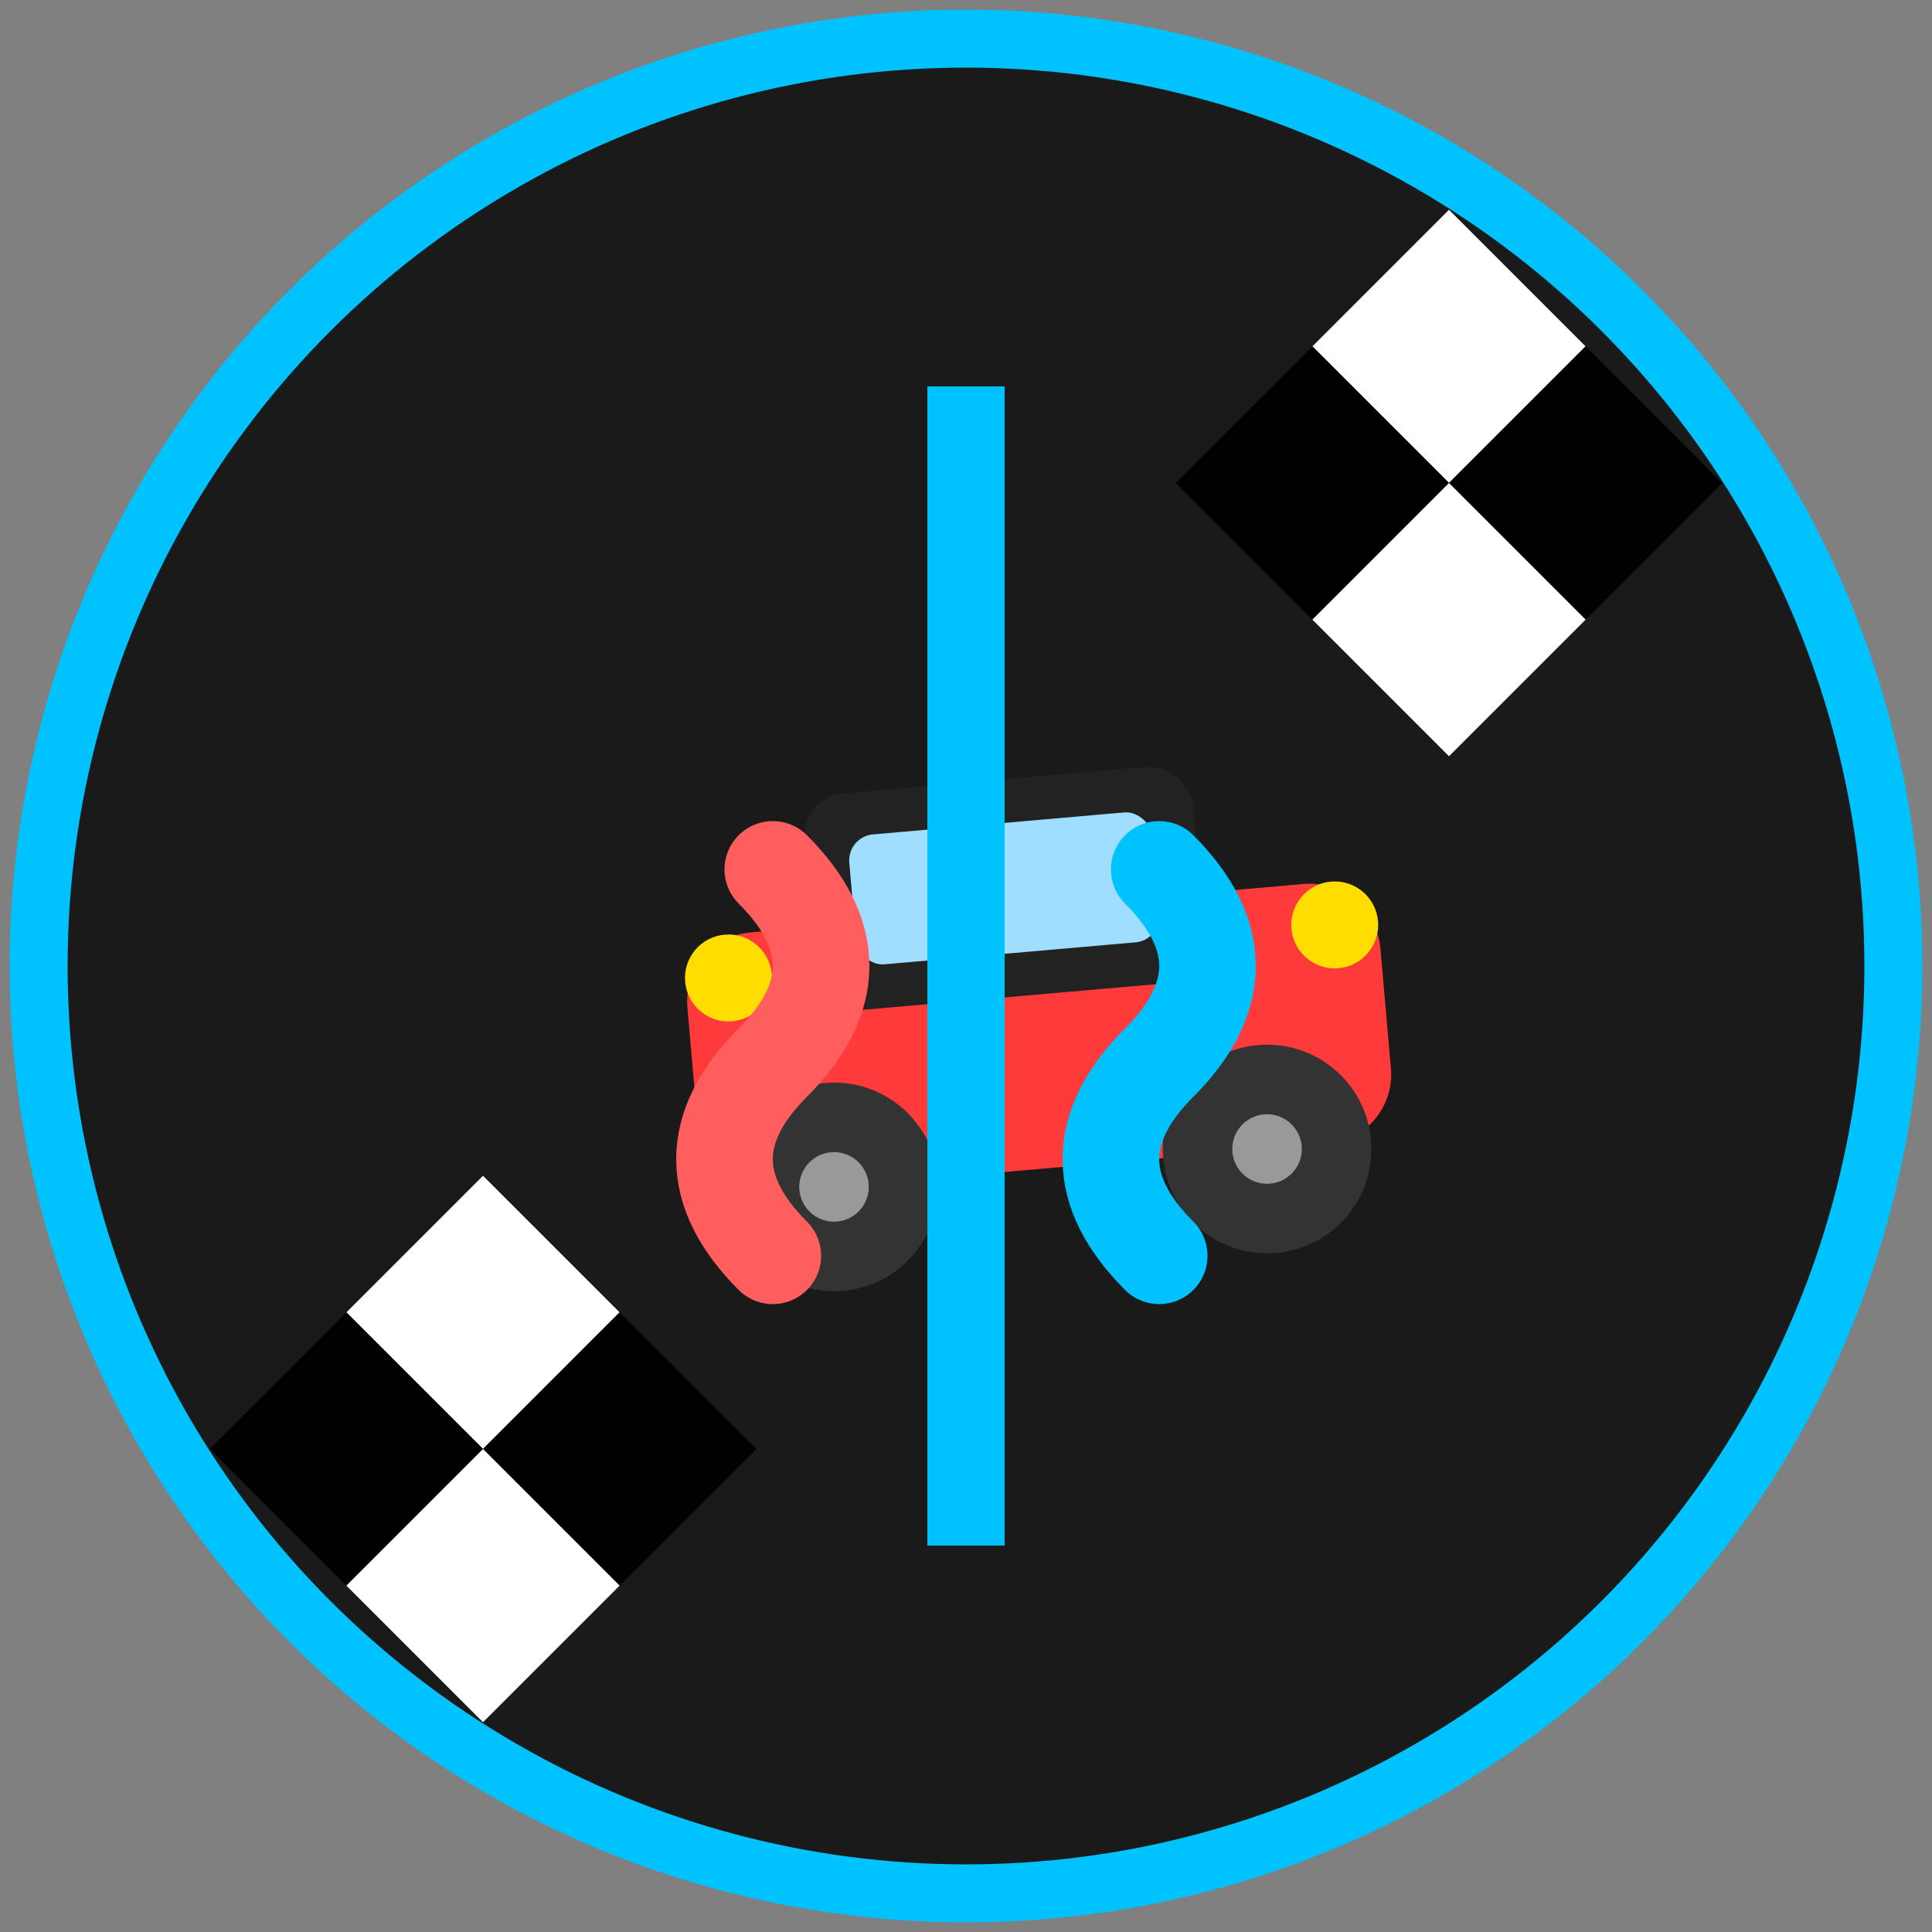 <svg xmlns="http://www.w3.org/2000/svg" viewBox="0 0 100 100" width="100" height="100">
  <rect x="0" y="0" width="100" height="100" fill="#808080" stroke="none"/>
  <!-- Background Circle -->
  <circle cx="50" cy="50" r="48" fill="#1a1a1a" stroke="#00c2ff" stroke-width="3" />
  
  <!-- Racing Checkered Pattern -->
  <g clip-path="url(#circleClip)">
    <defs>
      <clipPath id="circleClip">
        <circle cx="50" cy="50" r="48" />
      </clipPath>
    </defs>
    
    <!-- Checkered flag pattern (top right) -->
    <g transform="rotate(45, 75, 25)">
      <rect x="65" y="15" width="10" height="10" fill="#fff" />
      <rect x="75" y="15" width="10" height="10" fill="#000" />
      <rect x="65" y="25" width="10" height="10" fill="#000" />
      <rect x="75" y="25" width="10" height="10" fill="#fff" />
    </g>
    
    <!-- Checkered flag pattern (bottom left) -->
    <g transform="rotate(45, 25, 75)">
      <rect x="15" y="65" width="10" height="10" fill="#fff" />
      <rect x="25" y="65" width="10" height="10" fill="#000" />
      <rect x="15" y="75" width="10" height="10" fill="#000" />
      <rect x="25" y="75" width="10" height="10" fill="#fff" />
    </g>
  </g>
  
  <!-- Racing Car -->
  <g transform="translate(30, 40) scale(0.45) rotate(-5)">
    <!-- Car Body -->
    <rect x="10" y="20" width="80" height="30" rx="8" fill="#ff3a3a" />
    
    <!-- Car Roof -->
    <rect x="25" y="5" width="45" height="25" rx="5" fill="#222" />
    
    <!-- Car Windshield -->
    <rect x="30" y="10" width="35" height="15" rx="3" fill="#a0deff" />
    
    <!-- Wheels -->
    <circle cx="25" cy="50" r="12" fill="#333" />
    <circle cx="25" cy="50" r="4" fill="#999" />
    <circle cx="75" cy="50" r="12" fill="#333" />
    <circle cx="75" cy="50" r="4" fill="#999" />
    
    <!-- Headlights -->
    <circle cx="15" cy="25" r="5" fill="#ffdd00" />
    <circle cx="85" cy="25" r="5" fill="#ffdd00" />
  </g>
  
  <!-- Racing Stripe -->
  <rect x="48" y="20" width="4" height="60" fill="#00c2ff" />
  
  <!-- SR Letters (Abstract) -->
  <path d="M40,65 Q35,60 40,55 Q45,50 40,45" stroke="#ff5e5e" stroke-width="5" fill="none" stroke-linecap="round" />
  <path d="M60,45 Q65,50 60,55 Q55,60 60,65" stroke="#00c2ff" stroke-width="5" fill="none" stroke-linecap="round" />
</svg> 